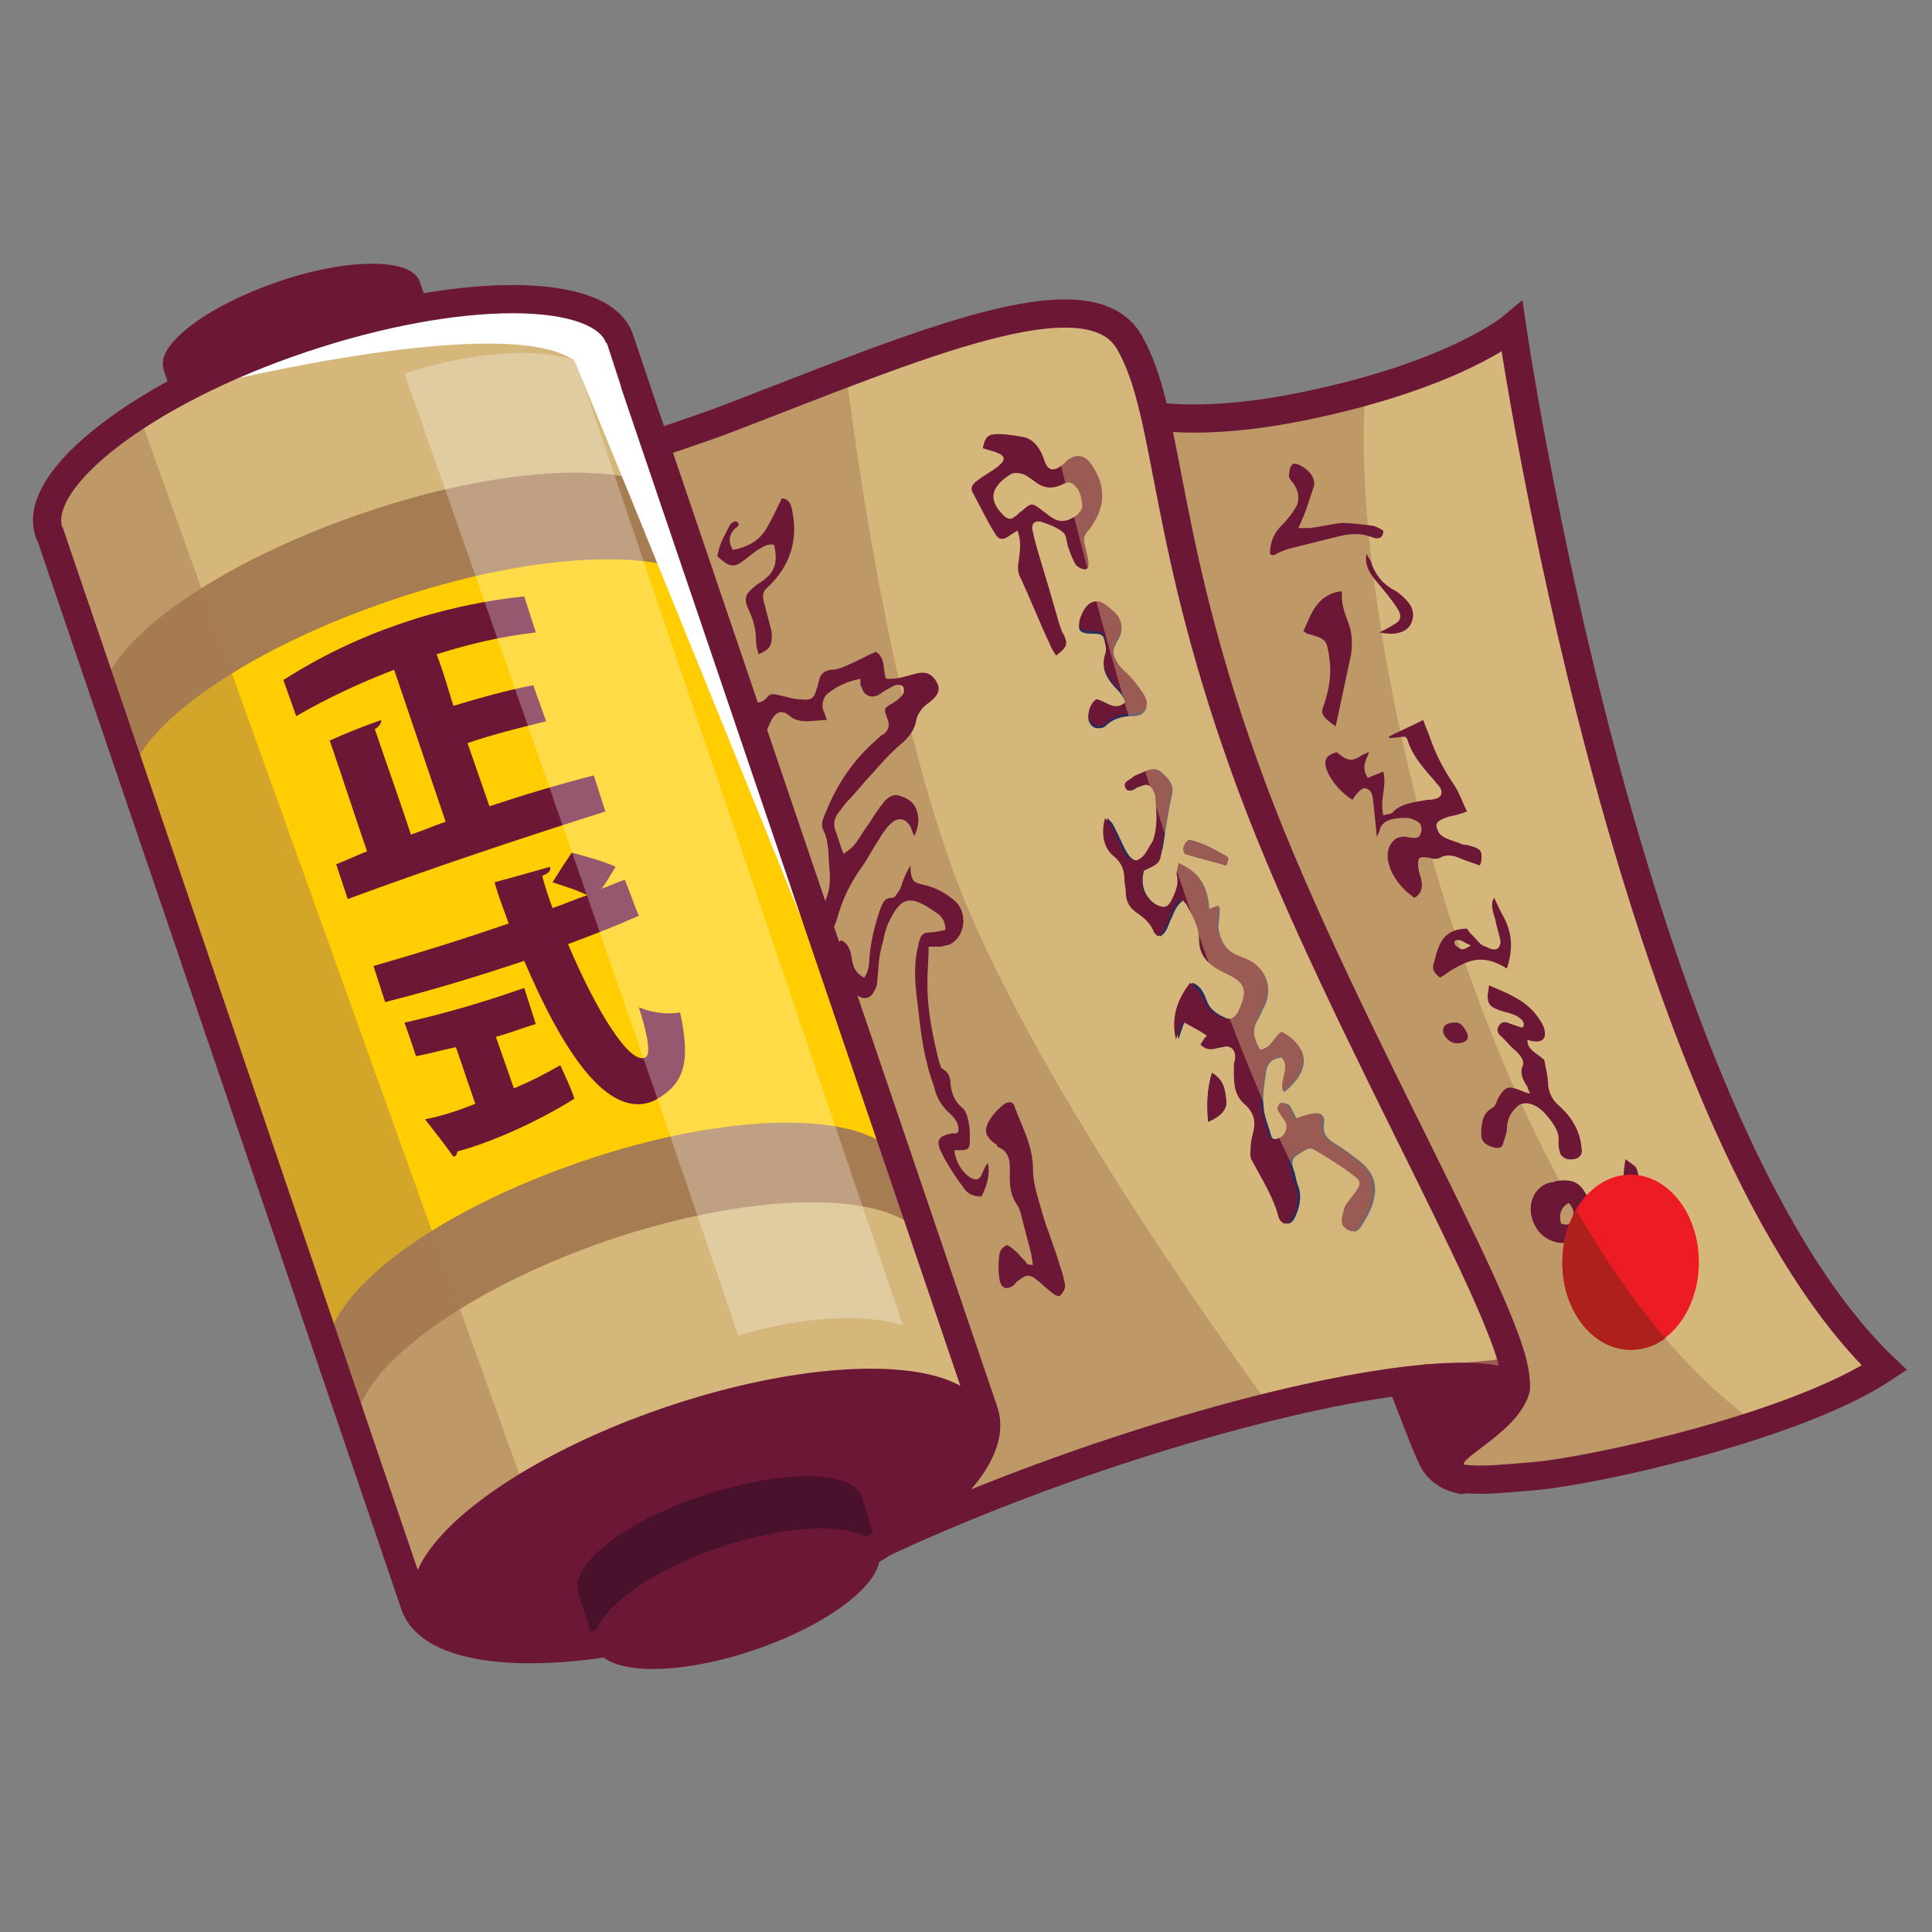 <?xml version="1.0" encoding="utf-8"?>
<!-- Generator: Adobe Illustrator 28.0.0, SVG Export Plug-In . SVG Version: 6.00 Build 0)  -->
<svg version="1.1" id="Calque_1" xmlns="http://www.w3.org/2000/svg" xmlns:xlink="http://www.w3.org/1999/xlink" x="0px" y="0px"
	 viewBox="0 0 150 150" style="enable-background:new 0 0 150 150;" xml:space="preserve">
<rect x="0" y="0" width="150" height="150" fill="#808080" stroke="none"/>
<style type="text/css">
	.st0{fill:#D5B77B;}
	.st1{opacity:0.49;fill:#A67C52;}
	.st2{fill:#262C60;}
	.st3{fill:#6D1737;}
	.st4{fill:none;stroke:#6D1737;stroke-width:2.19;stroke-miterlimit:10;}
	.st5{fill:#6D1737;stroke:#6D1737;stroke-width:2.19;stroke-linejoin:round;}
	.st6{opacity:0.43;fill:#D5B77B;enable-background:new    ;}
	.st7{fill:#FFCD02;}
	.st8{fill:#A67C52;}
	.st9{fill:#4A112C;}
	.st10{opacity:0.28;fill:#FFFFFF;enable-background:new    ;}
	.st11{fill:#FFFFFF;}
	.st12{fill:#ED1C24;}
	.st13{fill:#AE201C;}
</style>
<g>
	<g id="Calque_1_00000094606453524496627690000018262546467200234891_">
		<path class="st0" d="M86,31.3c0,0,3.8,2.6,15.4,0.2s16-6.1,16-6.1s9,61.8,28.9,80.8c-6.9,4.6-22.6,8-27.1,8.4s-6.7,0.6-7.8-1
			S105.3,97,105.3,97L86,31.3z"/>
		<path class="st1" d="M106,30.5c-0.2,0-4.4,1-4.6,1.1C89.8,33.9,86,31.3,86,31.3L105.3,97c0,0,5,15.1,6.1,16.7s3.2,1.4,7.8,1
			c1.8-0.2,13.2-3,17.4-4C115.1,95.5,104.6,48.5,106,30.5L106,30.5z"/>
		<path class="st0" d="M36.9,37.3c0,0,5.1,0.7,19.7-4.9s28-11.5,31.2-5.9s2.4,15.4,9.5,34.5s22.1,43.9,20.3,46.7
			c-0.9-1.5-9-1.5-24.1,2.8s-25.9,9.7-25.9,9.7l-14.5-18.5L34.6,63.1L36.9,37.3L36.9,37.3z"/>
		<path class="st2" d="M88.8,67.6C90,67,90,67,90.3,65.7c0.2-1.3,0.4-2.7,0.7-4c0.2-0.8-0.4-1.4-0.9-1.8c-0.5-0.4-1.1,0-1.6,0.2
			c-0.1,0.1-0.3,0.1-0.4,0.2c-0.3,0.2-0.9,0.4-0.6,0.9c0.3,0.4,0.6,0,0.9-0.1c0.1,0,0.2-0.1,0.3-0.1c0.4-0.2,0.7,0,0.9,0.3
			c0.1,0.2,0.2,0.4,0.2,0.6c0.1,1.1,0.2,2.3-0.2,3.4c-0.1,0.4-0.3,0.7-0.6,1c-0.5,0.7-1,0.7-1.5-0.1c-0.4-0.7-0.7-1.5-1.1-2.2
			c-0.1-0.2-0.3-0.3-0.4-0.5c-0.3,1.2-0.2,2.3,0.7,3c0.7,0.6,0.8,1.1,0.8,1.8c0,0.3,0.1,0.6,0.1,0.9c0,0.7,0.3,1.2,0.9,1.7
			c0.6,0.4,1,0.9,1.3,1.5c0,0.1,0.2,0.2,0.3,0.3c0.6-0.4,0.6-1,0.9-1.5c0.2-0.5,0.4-1,1-1.4c0.1,0.1,0.2,0.2,0.3,0.4
			c0.5,0.9,1,1.8,1,2.8c0.1,1.2,0.8,2,1.9,2.5c1.8,0.8,1.9,1.4,1.1,3.1c-0.3,0.6-0.6,0.7-1.2,0.4c-0.7-0.3-1.2-0.7-1.4-1.3
			c-0.2-0.5-0.4-1.1-1.1-1.4c-0.9,1.3-1.5,2.6-1.1,4.4c0.2-0.6,0.3-1,0.5-1.4c0.7,0.4,1.3,0.8,1.9,1.1c-0.1,0.2-0.3,0.5-0.5,0.7
			c0.5,0.4,1,0.3,1.5,0.2c0.7-0.2,1.2,0.1,1.2,0.8c0,0.2-0.1,0.4-0.1,0.6c0,1.1-0.1,2.2,0.8,3c0.7,0.7,0.9,1.3,0.7,2.2
			c-0.1,0.4-0.2,0.8-0.2,1.2c0,0.3,0,0.7,0.1,1c0.8,1.5,1.7,2.8,2.1,4.5c0,0.2,0.3,0.4,0.5,0.4s0.4-0.2,0.5-0.4
			c0.4-0.8,0.6-1.7,0.3-2.5c-0.2-0.5-0.2-0.9-0.4-1.4c-0.1-0.4-0.1-0.8,0.3-1c0.5-0.3,1-0.8,1.6-0.4c1,0.6,2,1.2,2.9,1.9
			c0.7,0.5,0.6,0.8,0.2,1.4c-0.3,0.4-0.6,0.7-0.8,1.1c-0.2,0.4-0.3,0.9-0.2,1.3c0,0.2,0.4,0.5,0.7,0.6c0.1,0.1,0.5-0.2,0.6-0.4
			c0.3-0.5,0.6-1,0.8-1.5c0.6-1.7,0.2-2.8-1.4-3.9c-0.5-0.4-1.1-0.8-1.6-1.1c-0.6-0.4-0.8-0.8-0.7-1.5c0.1-0.6-0.3-0.9-0.9-0.7
			c-0.4,0.1-0.8,0.3-1.2,0.4c-0.2-0.4-0.4-0.8-0.6-1.1c-0.1-0.1-0.3-0.1-0.5-0.2c-0.1,0.2-0.2,0.4-0.2,0.6c0.1,0.3,0.4,0.6,0.6,0.9
			c0.3,0.5,0,1.1-0.6,1.3c-0.3,0.1-0.6,0.1-0.7-0.2c-0.2-0.8-0.6-1.6-0.6-2.4C98,85,98.2,84,98.3,83.2c0.1-0.6,0.4-1,1.2-1.1
			c0.8,0.8-0.2,1.8,0.2,2.7c2.1-1.7,2-3.4-0.1-4.6c-0.6,0.4-0.8,1.3-1.7,1.4c-0.5-0.8-0.8-1.6-0.2-2.5c0.2-0.3,0.3-0.7,0.5-1
			c0.7-1.6,0-3.1-1.7-3.7c-1.2-0.4-1.8-1.3-1.9-2.4c0-0.4,0.1-0.9,0.1-1.3c0-0.1,0-0.2,0-0.3l-0.8,0.3c-0.1-1.5-0.5-2.9-2.3-3.6
			c0,0.4-0.1,0.8-0.1,1.1c0.1,0.7-0.1,1.3-0.5,1.9c-0.3,0.6-0.6,0.6-1.2,0.2C88.7,69.5,88.6,68.6,88.8,67.6L88.8,67.6z"/>
		<path class="st2" d="M85.1,54.3c-0.5,0.4-0.6,1-0.6,1.5c0,0.2,0.2,0.6,0.5,0.7s0.7,0,0.8-0.1c0.6-0.6,1.3-0.8,2.2-0.8
			c0.9,0,1.3-0.7,0.8-1.5c-0.5-0.7-0.9-1.3-1.5-1.8c-0.8-0.8-1.2-1.5-0.5-2.6c0.5-0.8,0.3-1.5-0.4-2.1c-0.4-0.4-0.8-0.9-1.4-0.7
			c-0.6,0.1-0.9,0.7-1.1,1.2c-0.3,0.8-0.1,1.1,0.9,1.1c0.8,0,0.9,0.1,1,0.8c0.1,0.3,0.1,0.7,0,1c-0.3,0.9,0.1,1.6,0.7,2.3
			c0.4,0.4,0.8,0.8,0.9,1.4C86.4,55.3,85.8,54.4,85.1,54.3L85.1,54.3z"/>
		<path class="st2" d="M94.1,83.3c-0.4,1.3-0.4,2.5-0.3,3.8c0.9-0.4,1.5-0.9,1.4-1.7C95.1,84.7,95.1,83.9,94.1,83.3z"/>
		<path class="st2" d="M92,66.3c1.2,0.3,2.2,0.6,3.2,0.9c0.2-0.5,0.2-0.6-0.1-0.8c-0.9-0.5-1.8-1-2.8-1.2C91.8,65.6,91.8,66,92,66.3
			z"/>
		<path class="st3" d="M88.8,67.6c-0.3,1-0.2,1.9,0.9,2.6c0.6,0.3,0.9,0.3,1.2-0.2c0.3-0.6,0.6-1.2,0.5-1.9c-0.1-0.3,0-0.6,0.1-1.1
			c1.8,0.8,2.2,2.1,2.3,3.6l0.8-0.3c0,0.1,0,0.2,0,0.3c0,0.4-0.1,0.9-0.1,1.3c0.1,1.2,0.7,2,1.9,2.4c1.8,0.6,2.4,2.1,1.7,3.7
			c-0.2,0.3-0.3,0.7-0.5,1c-0.5,0.9-0.2,1.7,0.2,2.5c0.9-0.1,1.1-1,1.7-1.4c2.1,1.1,2.2,2.9,0.1,4.6c-0.3-0.9,0.7-1.9-0.2-2.7
			c-0.7,0.1-1.1,0.5-1.2,1.1c-0.1,0.9-0.3,1.8-0.3,2.7c0.1,0.8,0.4,1.6,0.6,2.4c0.1,0.3,0.4,0.3,0.7,0.2c0.6-0.2,0.8-0.8,0.6-1.3
			c-0.2-0.3-0.4-0.6-0.6-0.9c-0.1-0.2,0.1-0.4,0.2-0.6c0.2,0.1,0.4,0.1,0.5,0.2c0.2,0.3,0.4,0.7,0.6,1.1c0.4-0.2,0.8-0.3,1.2-0.4
			c0.7-0.2,1.1,0.1,0.9,0.7c-0.1,0.7,0.1,1.1,0.7,1.5c0.6,0.3,1.1,0.7,1.6,1.1c1.6,1.1,2,2.2,1.4,3.9c-0.2,0.5-0.5,1-0.8,1.5
			c-0.1,0.2-0.5,0.4-0.6,0.4c-0.3-0.1-0.7-0.4-0.7-0.6c-0.1-0.4,0.1-0.9,0.2-1.3c0.2-0.4,0.6-0.8,0.8-1.1c0.5-0.7,0.5-0.9-0.2-1.4
			c-0.9-0.7-1.9-1.3-2.9-1.9c-0.6-0.4-1.1,0.1-1.6,0.4c-0.5,0.2-0.5,0.6-0.3,1c0.1,0.5,0.2,0.9,0.4,1.4c0.3,0.9,0.1,1.7-0.3,2.5
			c-0.1,0.2-0.3,0.4-0.5,0.4s-0.4-0.2-0.5-0.4c-0.4-1.6-1.3-3-2.1-4.5c-0.2-0.3-0.1-0.7-0.1-1c0-0.4,0.1-0.8,0.2-1.2
			c0.2-0.8,0.1-1.5-0.7-2.2c-0.9-0.8-0.8-1.9-0.8-3c0-0.2,0.1-0.4,0.1-0.6c0-0.7-0.4-1-1.2-0.8c-0.5,0.2-1,0.3-1.5-0.2
			c0.2-0.3,0.3-0.5,0.5-0.7c-0.6-0.4-1.2-0.7-1.9-1.1c-0.1,0.4-0.3,0.8-0.5,1.4c-0.4-1.7,0.1-3.1,1.1-4.4c0.6,0.4,0.8,0.9,1.1,1.4
			c0.3,0.7,0.8,1.1,1.4,1.3c0.6,0.2,0.9,0.1,1.2-0.4c0.8-1.7,0.7-2.3-1.1-3.1c-1.2-0.6-1.9-1.3-1.9-2.5c0-1-0.5-1.9-1-2.8
			c-0.1-0.1-0.2-0.2-0.3-0.4c-0.6,0.3-0.8,0.9-1,1.4s-0.3,1.1-0.9,1.5c-0.1-0.1-0.2-0.2-0.3-0.3c-0.2-0.6-0.7-1.1-1.3-1.5
			c-0.6-0.4-0.9-0.9-0.9-1.7c0-0.3-0.1-0.6-0.1-0.9c0-0.7-0.2-1.3-0.8-1.8c-0.9-0.7-1-1.9-0.7-3c0.1,0.2,0.3,0.3,0.4,0.5
			c0.4,0.7,0.7,1.5,1.1,2.2c0.5,0.8,1,0.8,1.6,0.1c0.2-0.3,0.4-0.7,0.6-1c0.4-1.1,0.3-2.2,0.2-3.4c0-0.2-0.1-0.4-0.2-0.6
			c-0.2-0.3-0.4-0.5-0.9-0.3c-0.1,0-0.2,0.1-0.3,0.1c-0.3,0.1-0.7,0.5-0.9,0.1c-0.3-0.5,0.3-0.6,0.6-0.9c0.1-0.1,0.2-0.1,0.4-0.2
			c0.5-0.2,1.1-0.6,1.6-0.2c0.6,0.4,1.1,1,0.9,1.8c-0.3,1.3-0.5,2.7-0.7,4C90.1,67,90.1,67,88.8,67.6L88.8,67.6z"/>
		<path class="st3" d="M85.1,54.3c0.8,0.1,1.4,1,2.3,0.2c-0.1-0.6-0.5-1-0.9-1.4c-0.6-0.7-1-1.4-0.7-2.3c0.1-0.3,0.1-0.7,0-1
			c-0.1-0.7-0.2-0.8-1-0.8c-0.9,0-1.2-0.3-0.9-1.1c0.2-0.5,0.5-1.1,1.1-1.2c0.6-0.1,1,0.4,1.4,0.7c0.7,0.6,0.9,1.4,0.4,2.1
			c-0.7,1-0.3,1.8,0.5,2.6c0.6,0.5,1.1,1.2,1.5,1.8c0.5,0.8,0.2,1.4-0.8,1.5c-0.8,0-1.6,0.2-2.2,0.8c-0.2,0.2-0.6,0.2-0.8,0.1
			c-0.2-0.1-0.5-0.4-0.5-0.7C84.5,55.3,84.6,54.7,85.1,54.3L85.1,54.3z"/>
		<path class="st3" d="M94.1,83.3c1,0.6,1,1.4,1.1,2.1c0.1,0.8-0.5,1.3-1.4,1.7C93.7,85.8,93.7,84.6,94.1,83.3z"/>
		<path class="st3" d="M92,66.3c-0.2-0.3-0.2-0.7,0.3-1.1c1,0.2,1.9,0.7,2.8,1.2c0.4,0.2,0.3,0.3,0.1,0.8
			C94.2,66.9,93.2,66.7,92,66.3z"/>
		<path class="st3" d="M84.7,36c-0.5-0.7-1.2-0.8-1.9-0.2c-0.1,0.1-0.2,0.2-0.3,0.3c-0.7,0.5-1.1,0.5-1.4-0.3
			c-0.1-0.3-0.2-0.6-0.4-0.9c-0.3-0.5-0.7-0.9-1.4-1c-0.6-0.1-1.2-0.2-1.8-0.2c-0.8,0-1,0.2-1.2,1.1c0.3,0.1,0.7,0.2,1,0.3
			c0.8,0.3,0.8,0.6,0.2,1.1c-0.5,0.4-1.1,0.7-1.6,1.1c-0.3,0.2-0.6,0.5-0.4,0.9c0.6,1.1,1.1,2.2,1.8,3.3c0.3,0.5,0.7,0.4,1.2,0
			c0.2-0.1,0.3-0.2,0.5-0.3c0.3,0.8,0.2,1.5,0.1,2.3C79,44,79,44.4,79.2,44.8c0.8,1.7,1.5,3.5,2.3,5.2c0.1,0.3,0.3,0.6,0.5,0.9
			c0.9-0.7,0.9-0.9,0.6-1.6c-0.2-0.3-0.3-0.7-0.4-1c-0.4-1.4-0.8-2.8-1.2-4.1c-0.3-1-0.6-1.9-0.8-2.9c-0.2-0.6,0.1-0.9,0.6-0.8
			c0.6,0.2,1.2,0.4,1.7,0.8c0.3,0.2,0.3,0.7,0.4,1.1c0.2,0.5,0.3,0.9,0.6,1.4c0.1,0.2,0.5,0.4,0.7,0.4c0.4,0,0.3-0.4,0.3-0.7
			c-0.1-0.4-0.2-0.9-0.3-1.3c-0.1-0.4,0-0.7,0.3-1C85.9,39.4,85.9,37.7,84.7,36L84.7,36z M83.6,40c-0.7,0.5-1.3,0.6-1.9,0.2
			c-0.2-0.1-0.4-0.3-0.7-0.5c-0.9-0.7-0.9-0.7-1.7,0c-0.2,0.1-0.3,0.3-0.5,0.4c-0.3,0.3-0.6,0.2-0.9-0.1c-1.2-1.2-1-2.2,0.6-3.2
			c0.2-0.1,0.6-0.1,0.9,0s0.5,0.3,0.7,0.4c0.7,0.6,1.4,0.9,2.4,0.4c0.6-0.3,0.8-0.1,1.2,0.4c0.1,0.2,0.2,0.4,0.2,0.5
			C84.1,39.4,84.1,39.5,83.6,40z"/>
		<path class="st1" d="M98.6,109.2c-4.2-5.8-20-27.8-25.1-43c-4.4-12.9-6.8-29.3-7.8-37.2c-2.9,1.1-5.9,2.3-9,3.5
			c-11,4.2-16.6,4.8-18.7,4.9L36.7,39l-0.4,4.9l5.3,33.9l11.5,24l14.5,18.5c0,0,10.9-5.3,25.9-9.7C95.3,110.1,97,109.6,98.6,109.2
			L98.6,109.2z"/>
		<path class="st4" d="M89.4,32.3c2.4,0.3,6.2,0.4,12-0.8c11.6-2.4,16-6.1,16-6.1s9,61.8,28.9,80.8c-6.9,4.6-22.6,8-27.1,8.4
			s-6.7,0.6-7.8-1c-0.4-0.6-1.5-3.5-2.7-6.6"/>
		<path class="st5" d="M117.5,106.5c-2.2,0.3-4.5,0.5-6.7,0.5c-0.6,0.2-1.2,0.4-1.8,0.6c1.1,2.9,2,5.4,2.5,6.1s1.1,1,2,1.2
			c-1.1-0.6-1.2-1.2-0.7-2c0.6-1,4.3-2.8,4.9-5.1C117.7,107.3,117.7,106.9,117.5,106.5z"/>
		<path class="st6" d="M69.1,27.7c0,0,10.4-2.5,11.5,1.3s13.7,61.3,30.3,78.1c6.8,0.7,6.7-0.5,6.7-0.5l-15.3-33.8L94,50.6l-4.4-19.9
			L88,26.5l-4.1-2.2h-6.7L69.1,27.7L69.1,27.7z"/>
		<path class="st4" d="M50.8,34.5c1.7-0.6,3.6-1.2,5.7-2c14.6-5.6,28-11.5,31.2-5.9s2.4,15.4,9.5,34.5s22.1,43.9,20.3,46.7
			c-0.9-1.5-9-1.5-24.1,2.8s-25.9,9.7-25.9,9.7"/>
		<path class="st3" d="M32.6,21.9L32.6,21.9L32.6,21.9C32,20,27,20,21.5,21.9s-9.4,4.9-8.8,6.7c0,0,0,0,0,0.1l0,0l12.7,37.2
			l19.8-6.8L32.6,21.9L32.6,21.9z"/>
		<ellipse transform="matrix(0.947 -0.322 0.322 0.947 -9.525 10.171)" class="st0" cx="26" cy="33.9" rx="23.4" ry="7.9"/>
		<path class="st7" d="M48.2,26.5L48.2,26.5c0,0,0-0.1,0-0.2c-1.4-4.1-12.5-4.1-24.7,0S2.4,37.3,3.8,41.4c0,0,0,0.1,0.1,0.2l0,0
			l28.3,83.1l44.3-15.1L48.2,26.5z"/>
		<path class="st8" d="M54.4,44.9l-4.5-13.2c-3.1-2.9-13.2-2.5-24.2,1.2c-11.1,3.8-19.5,9.7-20,13.9L10.2,60
			c1.3-4.2,9.5-9.8,20.2-13.4C40.9,43,50.7,42.5,54.4,44.9z"/>
		<path class="st8" d="M74.3,103.6l-4.6-13.7c-2.4-3.7-13-3.7-24.6,0.3c-11.7,4-20.2,10.5-19.6,15l4.6,13.5L74.3,103.6z"/>
		<path class="st0" d="M76.4,109.6L72,96.7c-1.6-4.3-12.7-4.5-24.8-0.4c-12.2,4.2-20.9,11.1-19.4,15.5c0,0,0,0,0,0.1l4.3,12.8
			L76.4,109.6L76.4,109.6z"/>
		<path class="st0" d="M8,53.7c0.7-4.2,9-10,20-13.8s21.1-4.2,24.3-1.3l-4.1-12l0,0c0,0,0-0.1,0-0.2c-1.4-4.1-12.5-4.1-24.7,0
			S2.4,37.3,3.8,41.4c0,0,0,0.1,0.1,0.2l0,0L8,53.7L8,53.7z"/>
		<path class="st1" d="M32.1,124.7l6.1-2.1l3.1-5.4l-30.5-85c-5.1,3.3-8,6.7-7.1,9.2c0,0,0,0.1,0.1,0.2l0,0L32.1,124.7z"/>
		
			<ellipse transform="matrix(0.947 -0.322 0.322 0.947 -34.833 23.718)" class="st3" cx="54.3" cy="117.2" rx="23.4" ry="8.4"/>
		<path class="st9" d="M66.9,116.2L66.9,116.2C66.9,116.2,66.8,116.2,66.9,116.2c-0.7-2.1-6.2-2.1-12.3-0.1s-10.4,5.4-9.7,7.5v0.1
			l0,0l1.3,4.1l22-7.5L66.9,116.2L66.9,116.2z"/>
		
			<ellipse transform="matrix(0.947 -0.322 0.322 0.947 -36.904 25.018)" class="st3" cx="57.2" cy="124.1" rx="11.6" ry="4.2"/>
		<path class="st3" d="M38,62.6c2.7-0.9,5.4-1.7,8.1-2.4L47,63c-6.6,2.1-13.5,4.4-20,6.8c-0.3-0.9-0.6-1.8-0.9-2.7
			c0.8-0.3,1.6-0.7,2.4-1c-1-2.9-1.9-5.7-2.9-8.6c1.3-0.6,2.6-1.1,4-1.6c0,0.2-0.1,0.5-0.5,0.7c0.9,2.7,1.9,5.4,2.8,8.2
			c0.9-0.3,1.8-0.7,2.7-1l-4-11.8c-2.6,1-5.2,2.2-7.6,3.6l-1-2.8c5.6-3.6,12.1-5.8,18.7-6.5l0.9,2.8c-2.6,0.3-5.2,0.9-7.7,1.7
			c0.5,1.3,0.9,2.7,1.3,4c2-0.6,4.1-1.2,6.2-1.6l1,2.8c-2,0.5-4.1,1-6.1,1.7L38,62.6L38,62.6z"/>
		<path class="st3" d="M38.5,80.5l1.4,4c1.2-0.5,2.4-1.1,3.6-1.8c0.4,0.9,0.8,1.7,1.1,2.6c-3.2,2-6.8,3.5-9.1,4.1
			c0,0.2-0.1,0.4-0.3,0.4c-0.7-1-1.5-2-2.2-2.9c1.1-0.2,2.4-0.6,3.9-1.2l-1.5-4.4c-1,0.2-2,0.5-3.1,0.7c-0.3-0.9-0.6-1.8-0.9-2.6
			c3.1-0.7,6.2-1.6,9.3-2.7l0.9,2.8C40.6,79.8,39.6,80.2,38.5,80.5L38.5,80.5z M49.6,71.1c-1.8,0.8-3.6,1.5-5.5,2.2
			c2.2,5.2,4.8,9.4,6,8.8c0.4-0.2,0.3-1.4-0.5-3.9c0.9,0.4,2.2,0.6,3.2,0.4c0.9,4.1,0.2,5.6-1.9,6.8c-3.7,1.8-7.3-4-10.2-10.8
			c-3.6,1.2-7.2,2.3-10.8,3.2L29,75c3.5-1,7-2.1,10.5-3.3c-0.4-1.1-0.8-2.1-1.1-3.2c1.5-0.4,2.9-0.8,4.3-1.2
			c0.1,0.3-0.1,0.5-0.6,0.7c0.2,0.8,0.5,1.7,0.8,2.5c0.9-0.3,1.8-0.7,2.7-1c-0.8-0.4-1.8-0.7-2.7-1c0.5-0.8,1-1.6,1.5-2.3
			c1.1,0.3,2.6,0.7,3.4,1.1c-0.4,0.6-0.7,1.2-1.1,1.7c0.6-0.2,1.2-0.5,1.8-0.7C48.9,69.2,49.2,70.2,49.6,71.1L49.6,71.1z"/>
		<path class="st10" d="M31.4,29c0,0,8-2.8,13.3-1c3,8.9,25.4,74.9,25.4,74.9s-4.4-1.7-12.8,0.8C50.1,82.1,31.4,29,31.4,29L31.4,29z
			"/>
		<path class="st11" d="M16.6,29.8c0,0,22.7-5.6,28-1.8c4.8,11.6,19.2,47.2,19.2,47.2L48.1,26.4l-3.5-3.1h-5.8l-9.2,1.4L21,27.1
			L16.6,29.8z"/>
		<path class="st4" d="M76.4,109.6L76.4,109.6c0,0-28.3-83.2-28.3-83.3c-1.4-4.1-12.5-4.1-24.7,0s-21,10.9-19.6,15
			c0,0,0,0.1,0.1,0.2l0,0l28.3,83.1c1.5,4.4,12.6,4.6,24.9,0.5C69.2,121,77.9,114.1,76.4,109.6L76.4,109.6z"/>
	</g>
</g>
<path class="st3" d="M57.8,56.1c0.2,0.8,0.4,1.7,0.6,2.6c0.4-0.4,0.6-0.9,0.9-1.5c0.2-0.4,0.4-0.9,0.6-1.3c0.3-0.6,0.8-0.8,1.3-0.4
	c0.9,0.8,1.9,0.4,3,0.4c-0.1-0.3-0.2-0.6-0.3-0.8c-0.1-0.4,0-0.9,0.3-1.2c0.7-0.6,1.6-1,2.6-1.2c0,0.4,0,0.7,0.1,0.6
	c0.1,0.7,0.8,1,1.4,0.6c0.4-0.3,0.8-0.5,1.2-0.7c0.2-0.1,0.5,0,0.6,0.1c0.1,0.1,0.1,0.5,0,0.6c-0.2,0.3-0.5,0.5-0.8,0.7
	c-0.7,0.4-0.7,0.4-0.4,1.2c0.2,0.5,0.1,0.9-0.3,1.2c-0.2,0.1-0.3,0.2-0.5,0.4c-2,1.7-3.3,3.8-4.2,6.2c-0.1,0.2-0.1,0.6,0,0.8
	c0.5,1,0.4,2.1,0.5,3.1s0,1.9-0.5,2.8c-0.2,0.3-0.5,0.8-0.5,1.1c0.2,0.5,0.4,1,0.5,1.6c0.1-0.3,0.3-0.6,0.6-0.8
	c0.3-0.2,0.4-0.6,0.5-0.9c0.4-1.5,1.1-2.9,2-4.1c0.4-0.6,0.7-1.2,1.1-1.8c0.3-0.5,0.6-1,1-1.4c0.6-0.6,1.2-0.5,1.6,0.2
	c0.1,0.2,0.1,0.4,0.3,0.7c0.3-0.7,0.4-1.3,0.2-1.9c-0.2-0.7-0.7-1-1.3-1.2c-0.5-0.2-1,0.1-1.3,0.5c-0.4,0.5-0.8,1.1-1.1,1.6
	c-0.4,0.5-0.7,1.1-1.1,1.6c-0.2,0.3-0.5,0.5-0.9,0.8c-0.3-0.7-0.4-1.2-0.6-1.7s-0.2-1,0.2-1.5c0.3-0.4,0.5-0.7,0.8-1
	c0.6-0.6,1.1-1.3,1.7-1.9c0.7-0.8,1.4-1.6,2.2-2.3c0.6-0.5,1.1-1,1.3-1.8c0.1-0.7,0.5-1.2,1.1-1.6c0.2-0.2,0.5-0.4,0.6-0.7
	c0.1-0.2,0.1-0.5,0-0.7c-0.4-0.8-0.9-1-1.7-0.8c-0.4,0.1-0.7,0.2-1.1,0.3c-0.4,0.1-0.8,0.1-1.2,0.1c-0.3-0.7,0-1.6-0.8-2.1
	c-0.7,0.3-1.4,0.7-2.1,1c-0.4,0.2-0.9,0.4-1.4,0.4c-0.5,0.1-0.8,0.3-0.9,0.8c-0.1,0.3-0.1,0.5-0.2,0.7c-0.2,0.7-0.4,0.9-1.2,0.8
	c-0.6,0-1.1-0.2-1.6-0.3c-0.4-0.1-0.8-0.2-1,0.1c-0.4,0.5-0.8,0.5-1.3,0.4c-0.3,0.4-0.5,0.8-0.7,1.1C57.7,55.7,57.8,55.9,57.8,56.1z
	"/>
<path class="st3" d="M76.7,90.3c-0.2,0.2-0.3,0.5-0.4,0.7c-0.2,0.6-0.5,0.7-1,0.4c-0.7-0.5-1.1-1.2-1.2-2.1h0.4
	c0.7,0,0.8-0.1,0.8-0.8c0-0.5,0-0.9-0.1-1.4c-0.1-0.4-0.2-0.9-0.5-1.1c-0.6-0.5-0.8-1.1-0.9-1.8c0-0.5-0.1-0.9-0.6-1.2
	c-0.2-0.1-0.2-0.4-0.3-0.6c-0.5-2-0.9-4-0.9-6c0-1,0.1-1.9,0.1-2.9h1c0.2-0.1,0.5-0.1,0.7-0.2c1.2-0.7,1.3-2.4,0.4-3.3
	c-0.7-0.6-1.5-1.1-2.5-1.3c-0.8-0.2-0.9-0.3-1-1.1v-0.4c-0.4,0.6-0.6,1.2-0.8,1.8c-0.2,0.3-0.4,0.7-0.6,0.7c-0.7,0-0.8,0.5-1,1
	c-0.4,1.2-0.7,2.4-0.8,3.7c0,0.5-0.1,1.1-0.4,1.5c-0.8-0.4-0.9-1-1-1.7c-0.1-0.5-0.3-1-0.8-1.2c-0.5,0.4-0.6,1-0.9,1.6
	c0.1,0.5,0.2,0.9,0.3,1.4c0.2-0.3,0.4-0.5,0.7-0.6c0.2,0.4,0.4,0.7,0.6,1.1c0.1,0.2,0.2,0.4,0.4,0.6c0.5,0.6,1.2,0.5,1.5-0.2
	c0.1-0.2,0.2-0.4,0.2-0.6c0.1-0.9,0.1-1.8,0.3-2.6c0.2-0.7,0.3-1.5,0.6-2.1c0.9-1.8,1.5-2.3,3.6-0.8c0.5,0.3,0.8,0.7,0.8,1.4
	c-0.5,0.1-0.9,0.2-1.3,0.2c-0.4,0-0.6,0.2-0.7,0.6c-0.1,0.2-0.1,0.5-0.2,0.8c-0.3,1.6-0.1,3.1,0.1,4.6c0.2,2,0.5,4,1.2,5.9
	c0.2,0.9,0.6,1.6,1.3,2.2c0.4,0.4,0.7,0.8,0.6,1.4c-0.1,0-0.1,0.1-0.2,0.1C74.1,88,74,88,73.9,88c-1,0.2-1.3,0.5-0.8,1.5
	s1.1,1.9,1.7,2.7c0.3,0.5,0.8,0.7,1.4,0.7C76.6,92.1,76.9,91.2,76.7,90.3z"/>
<path class="st3" d="M80.2,98.2c-0.1-0.5-0.1-0.8-0.2-1.1c-0.2-0.8-0.4-1.5-0.6-2.3c-0.1-0.4-0.2-0.9-0.4-1.2
	c-0.5-0.7-0.6-1.4-0.6-2.2c0-0.2,0-0.5,0-0.8c0-0.7-0.2-1.2-0.8-1.5c-0.1,0-0.2-0.1-0.2-0.2c-1-0.7-1.1-1.2-0.4-2.2
	c0.3-0.4,0.6-0.7,1-1c0.3-0.2,0.7-0.2,0.8,0.3c0.6,1.6,1.4,3,1.4,4.8c0,1.1,0.4,2.2,0.7,3.3c0.4,1.4,1,2.8,1.4,4.2
	c0.2,0.5,0.3,1,0.4,1.5c0,0.3-0.2,0.6-0.4,0.8c-0.1,0.1-0.5-0.1-0.7-0.3c-0.4-0.3-0.8-0.7-1.2-1c-0.5-0.4-0.8-0.3-1.3,0.1
	c-0.2,0.1-0.3,0.3-0.4,0.4c-0.6,0.4-1,0.2-1.1-0.5c-0.1-0.6-0.1-1.3,0-1.9c0-0.3,0.3-0.6,0.5-0.7c0.1-0.1,0.5,0.2,0.7,0.4
	c0.3,0.2,0.5,0.6,0.8,0.8C79.7,98.2,79.9,98.2,80.2,98.2L80.2,98.2z"/>
<path class="st3" d="M58.9,50.8c-0.1-0.3-0.2-0.7-0.2-1c0-0.9-0.2-1.7-0.6-2.5c-0.3-0.7-0.3-1.1,0.3-1.6c0.2-0.2,0.5-0.4,0.8-0.6
	c1-0.7,1.2-1.5,0.9-2.8c-0.4-0.1-0.8,0.1-1.1,0.3c-0.4,0.2-0.7,0.5-1.1,0.8c-0.9,0.7-1.2,0.7-2.2-0.2c0.1-0.9,0.6-1.7,1-2.5
	c0.1-0.1,0.4-0.3,0.5-0.2c0.3,0.2,0.1,0.4-0.1,0.5c-0.5,0.5-0.6,1-0.2,1.7c1-0.2,1.9-0.6,2.5-1.5c0.5-0.8,0.9-1.7,1.3-2.5
	c0.5,0,0.7,0.4,0.8,0.9c0.5,2.4-0.2,4.4-1.9,6c-0.4,0.3-0.4,0.7-0.3,1.1c0.2,0.8,0.4,1.5,0.6,2.3C60,50.1,59.8,50.4,58.9,50.8
	L58.9,50.8z"/>
<path class="st3" d="M106.2,60.4c0.4-0.2,0.8-0.3,1.2-0.5c0.3,1.2-0.3,2.1,0,3.4c0.3-0.1,0.6-0.1,0.7-0.2c0.6-0.7,1.6-0.8,2.7-1
	c0.2,0,0.4,0,0.7-0.1c0.4-0.1,0.6-0.5,0.2-1c-0.2-0.2-0.4-0.5-0.6-0.7c-0.8-0.9-1.5-1.8-1.8-2.8c0-0.1-0.1-0.2-0.2-0.3
	c-0.4,0-0.8,0.1-1.2,0.1l-0.1-0.1c0.8-0.4,1.7-0.8,2.7-1.3c0.2,0.6,0.4,1,0.5,1.3c0.4,1.2,1,2.4,1.8,3.6c0.5,0.7,0.7,1.4,1.1,2.2
	c-0.5,0.2-0.9,0.3-1.4,0.4c-0.6,0.2-1.2,0.4-0.9,1c0.2,0.7,1.1,0.8,1.8,1.1c0.2,0.1,0.4,0.1,0.5,0.1c1.1,0.3,1.2,0.4,1.1,1.3
	c0,0.1-0.1,0.2-0.1,0.3c-0.5-0.2-0.9-0.3-1.4-0.5c-0.6-0.3-1.2-0.4-1.7-0.1c-0.2,0.1-0.6,0.1-0.8,0c-0.8-0.1-0.9-0.1-0.9,0.6
	c0,0.3,0.1,0.6,0.2,0.9c0.2,0.7,0.1,1.3-0.5,1.6c-2-1.4-2.7-3.7-1.4-4.6c0.2-0.1,0.6-0.2,0.9-0.1c0.6,0.1,0.9,0.1,1-0.3
	c0.1-0.2,0.1-0.6-0.1-0.8c-0.2-0.2-0.7-0.4-1-0.4c-0.9,0-1.9,0.1-2.1,1c0,0.1-0.1,0.2-0.2,0.5c-0.1-1.1-0.2-2-0.3-2.9
	c0-0.2-0.1-0.4-0.1-0.5c-0.2-0.4-0.6-0.5-0.8-0.3c-0.3,0.2-0.5,0.5-0.7,0.8c-1.1-0.7-2.1-2-2.1-2.9c0-0.5,0.5-0.7,0.9-0.8
	c1.3,1.2,1.6,0.2,2.5,0C106,59.1,105.7,59.6,106.2,60.4L106.2,60.4z"/>
<path class="st3" d="M118.6,80.7c-0.1,0.8,0.8,1.1,1.3,1.6c0.1,0.6,0.3,1.3,0.3,2c0.1,0.6,0.3,1.1,0.9,1.6c1.2,1.1,1.6,2.2,1.7,3.3
	c0.1,0.6-0.4,0.9-1.1,0.8c-0.3-0.1-0.6-0.3-0.6-0.6c-0.1-0.3-0.1-0.6-0.1-0.8c0.1-0.7-0.4-1.4-1-2.1c-0.8-0.9-1.8-1.1-2.3-0.5
	c-0.4,0.4-0.7,0.9-0.7,1.6c0,0.4-0.2,0.8-0.3,1.2c-0.1,0.4-0.5,0.4-1,0.2c-0.5-0.2-0.7-0.5-0.7-0.9c0-0.9,0.1-1.7,0.9-2.1
	c0.2-0.1,0.3-0.5,0.4-0.7c0.6-1.1,0.9-1,2.1-0.5c0.1,0,0.2,0.1,0.4,0.1c-0.1-0.2-0.2-0.4-0.2-0.5c-0.4-0.6-0.6-1.1-0.4-1.6
	c0.2-0.4-0.1-0.8-0.5-1.2c-0.4-0.3-0.7-0.7-1.1-1.1c-0.4-0.3-0.4-0.6-0.2-0.9c0.2-0.3,0.5-0.3,0.9-0.1c0.3,0.1,0.6,0.2,0.9,0.3
	c0.3-0.4-0.1-0.7-0.4-0.9c-0.4-0.2-0.8-0.3-1.2-0.4c-0.9-0.3-1.1-0.5-1.1-1.2c0-0.2,0.1-0.4,0.1-0.8c1.4,0.6,2.7,1.1,3.6,2.2
	c0.3,0.4,0.6,0.8,0.7,1.2c0.2,0.8-0.2,1.1-1.1,0.9C118.9,80.8,118.7,80.8,118.6,80.7L118.6,80.7z"/>
<path class="st3" d="M103.7,56.4c-1.1-0.8-1.2-1-0.9-1.7c0.4-1.2,0.6-2.4,0.4-3.7s-0.2-1.4-1.7-1.8c-0.1,0-0.1-0.1-0.3-0.2
	c0.6-1.3,1-2.8,2.9-3.1l0.1,0.1c-0.1,0.8,0.2,1.6,0.5,2.4c0.3,0.8,0.3,1.6,0.2,2.4C104.5,52.7,104.1,54.5,103.7,56.4z"/>
<path class="st3" d="M98.6,43c0-0.9,0.3-1.6,0.9-2.2c0.4-0.4,0.8-0.9,1.1-1.4c0.3-0.5,0.3-1.2-0.2-1.9c-0.2-0.2-0.4-0.5-0.3-0.7
	c0-0.3,0.1-0.8,0.4-0.8s0.8,0.3,1.1,0.6c0.4,0.4,0.5,0.9,0.4,1.2c-0.3,0.8-0.5,1.6-0.8,2.3c-0.1,0.2-0.2,0.5-0.4,0.9
	c0.5,0,0.7,0,0.9,0c0.8-0.1,1.6-0.3,2.5-0.4c0.7,0,1.4,0.1,2.2,0.2c0.3,0,0.7,0.2,1,0.4c0,0.6-0.4,0.7-0.9,0.5c-1.1-0.4-2-0.2-2.8,0
	c-1.2,0.3-2.4,0.6-3.6,0.9c-0.4,0.1-0.8,0.3-1.2,0.5C98.8,43.1,98.7,43.1,98.6,43L98.6,43z"/>
<path class="st3" d="M107.1,49.1c0.4-0.2,0.8-0.4,1.1-0.6c0.6-0.3,0.7-0.7,0.2-1.4c-0.4-0.6-0.9-1.2-1.4-1.8
	c-0.6-0.7-1.1-1.4-0.9-2.3c0.2,0.4,0.4,0.6,0.4,0.8c0.3,0.8,0.8,1.5,1.7,2c0.1,0,0.1,0.1,0.2,0.1c0.8,0.6,1.4,1.2,1.3,2
	s-0.6,1.2-1.5,1.3C107.9,49.2,107.5,49.2,107.1,49.1C107.1,49.2,107.1,49.2,107.1,49.1L107.1,49.1z"/>
<path class="st3" d="M113.9,80.2c0.2,0.5-0.1,0.8-0.8,0.8c-0.4,0-0.8-0.3-1-0.7c-0.2-0.5,0.1-0.9,0.8-0.9
	C113.3,79.3,113.6,79.6,113.9,80.2z"/>
<path class="st3" d="M126.2,90c0.4,0.3,0.7,0.5,0.8,0.6c0.3,0.6,0.3,1.2-0.1,1.5c-0.1,0.1-0.4,0.1-0.5,0c-0.2-0.1-0.3-0.3-0.3-0.5
	C126,91.2,126.1,90.7,126.2,90L126.2,90z"/>
<path class="st3" d="M122.5,99c-0.5-0.9,0.1-1.6-0.4-2.5c-0.3,0-0.6,0-0.8,0c-0.8,0-1.7-0.5-2.1-1.3c-0.8-1.4-0.2-3.1,1.2-3.4
	c0.1,0,0.2,0,0.4-0.1c1.4-0.2,2,0.1,2.6,1.6c0.8,2.1,0.6,4-0.3,5.5c0,0.1-0.1,0.1-0.2,0.2C122.8,99,122.7,99,122.5,99L122.5,99z
	 M121.8,93.4c-0.6,0.3-0.8,0.9-0.6,1.6c0.6,0.2,0.7,0,0.8-0.3C122.1,94.4,122.4,94.1,121.8,93.4z"/>
<path class="st3" d="M116.8,71.3c-0.3-0.5-0.5-1-0.8-1.6c-0.3,0.5-0.1,1.1,0.1,1.7c0.1,0.6,0.3,1.1,0.4,1.7c0,0.2-0.1,0.6-0.4,0.6
	c-0.2,0.1-0.7-0.2-1-0.3c-0.3-0.2-0.5-0.5-0.7-0.7s-0.4-0.4-0.5-0.6c-1.8,0-2.2,1.2-2.5,2.4c-0.1,0.4-0.4,0.8,0.4,1.4
	c0.4-0.2,0.7-0.5,1.1-0.7c1.1-0.6,2.2-1.2,4.1,0C117.4,73.9,117.5,72.7,116.8,71.3L116.8,71.3z M113.5,73.7c-0.1,0-0.4-0.2-0.5-0.3
	c-0.2-0.3,0-0.5,0.3-0.4c0.2,0,0.4,0.2,0.9,0.4C113.9,73.6,113.7,73.7,113.5,73.7z"/>
<ellipse class="st12" cx="126.6" cy="98" rx="5.3" ry="6.8"/>
<path class="st13" d="M126.6,104.8c1,0,1.9-0.3,2.7-0.9c-2.5-2.9-4.8-6.3-6.9-9.9c-0.7,1.1-1.1,2.5-1.1,4.1
	C121.3,101.8,123.7,104.8,126.6,104.8z"/>
</svg>

